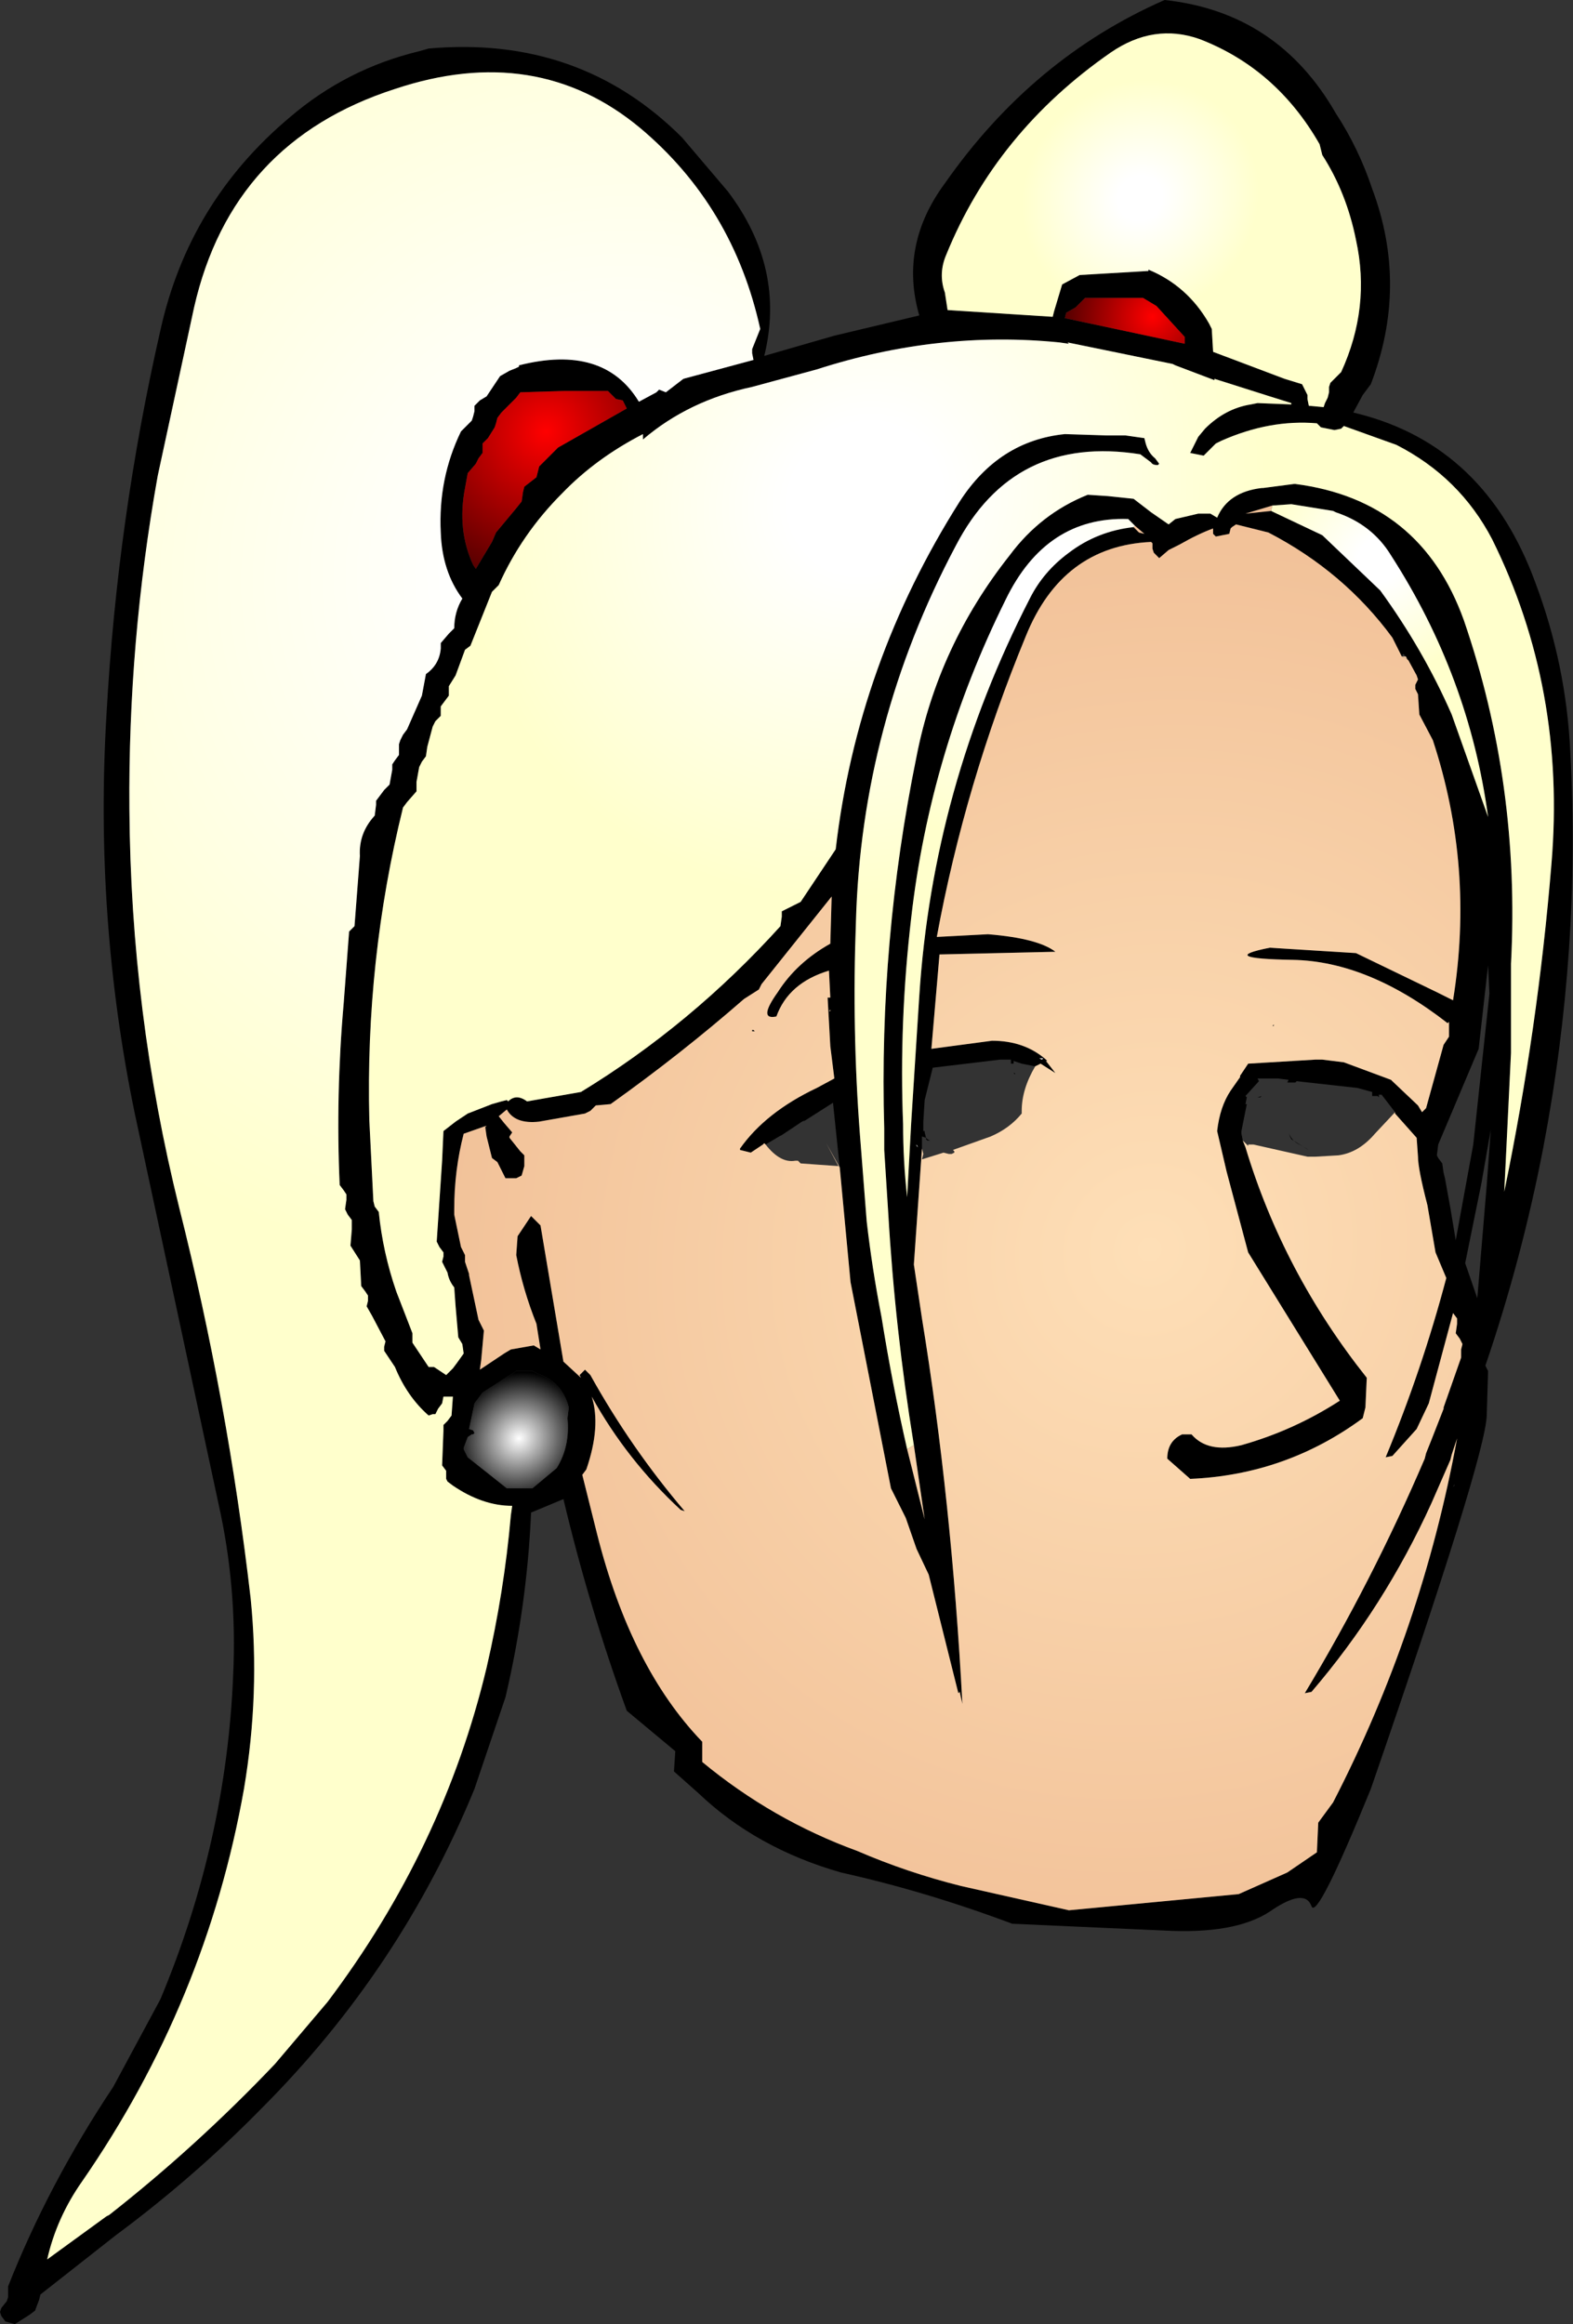<?xml version="1.0" encoding="UTF-8" standalone="no"?>
<svg xmlns:xlink="http://www.w3.org/1999/xlink" height="86.2px" width="58.35px" xmlns="http://www.w3.org/2000/svg">
  <rect width="100%" height="100%" fill="#333333" stroke="none"/>
  <g transform="matrix(1.0, 0.0, 0.0, 1.0, -5.8, 51.75)">
    <path d="M47.0 -49.8 Q42.75 -46.85 40.9 -42.3 40.6 -41.6 40.85 -40.9 L40.95 -40.25 44.85 -40.0 44.9 -40.2 45.2 -41.2 45.85 -41.55 48.4 -41.7 48.4 -41.75 Q49.85 -41.15 50.65 -39.75 L50.75 -39.55 50.8 -38.7 53.45 -37.7 54.1 -37.5 54.2 -37.3 54.3 -37.1 54.3 -36.95 54.35 -36.7 54.9 -36.65 54.95 -36.8 55.05 -37.0 55.1 -37.2 55.1 -37.4 55.15 -37.55 55.35 -37.75 55.55 -37.95 Q56.65 -40.35 56.1 -42.85 55.75 -44.6 54.85 -46.0 L54.8 -46.2 54.75 -46.4 Q53.15 -49.2 50.3 -50.3 48.6 -50.9 47.0 -49.8 M21.7 -49.95 Q27.3 -50.45 31.1 -46.65 L32.8 -44.65 Q34.95 -41.8 34.15 -38.55 L36.75 -39.3 39.9 -40.05 Q39.15 -42.65 40.85 -44.95 44.1 -49.6 49.0 -51.75 53.2 -51.3 55.35 -47.55 56.2 -46.25 56.7 -44.75 58.05 -41.15 56.65 -37.5 L56.35 -37.1 56.0 -36.45 56.2 -36.4 Q60.9 -35.2 62.75 -30.15 63.9 -27.1 64.05 -23.85 64.45 -16.55 63.05 -9.2 62.25 -5.05 60.9 -1.1 L61.0 -0.9 60.95 0.75 Q60.9 2.3 56.65 14.6 54.65 19.5 54.45 18.95 54.2 18.25 52.9 19.15 51.6 20.0 48.95 19.85 L43.35 19.6 Q40.15 18.4 37.0 17.7 33.85 16.8 31.7 14.75 L30.8 13.95 30.85 13.2 29.05 11.7 Q27.65 7.85 26.7 3.85 L25.5 4.35 Q25.35 7.8 24.55 11.2 L23.4 14.6 Q20.65 21.3 15.5 26.45 13.0 29.0 10.1 31.15 L7.3 33.35 7.25 33.55 7.1 33.95 6.9 34.1 6.35 34.45 6.0 34.35 5.85 34.15 5.8 34.0 5.85 33.85 6.05 33.6 6.1 33.45 6.1 33.05 Q7.6 29.25 10.0 25.65 L11.75 22.4 Q14.2 16.55 14.45 10.35 14.6 7.1 13.9 4.0 L10.8 -10.45 Q9.3 -17.7 9.75 -25.25 10.15 -32.5 11.75 -39.5 12.8 -44.25 16.55 -47.4 18.65 -49.2 21.35 -49.85 L21.7 -49.95 M34.0 -39.55 Q33.0 -44.1 29.55 -47.0 25.7 -50.2 20.45 -48.45 14.4 -46.5 13.0 -40.35 L11.65 -34.1 Q10.55 -27.95 10.6 -21.75 10.65 -14.2 12.45 -6.95 14.25 0.2 15.1 7.55 15.45 11.05 14.85 14.6 13.45 22.5 8.85 29.15 7.9 30.5 7.55 32.05 L9.75 30.45 9.85 30.4 Q13.1 27.85 16.0 24.8 L17.95 22.5 Q22.25 16.8 23.85 10.1 24.5 7.3 24.75 4.45 L24.8 4.1 Q23.7 4.1 22.6 3.35 L22.4 3.2 22.35 3.1 22.35 2.8 22.2 2.6 22.25 1.3 22.25 1.1 22.4 0.95 22.55 0.75 22.6 0.05 22.25 0.05 22.2 0.3 22.05 0.5 21.95 0.7 21.85 0.7 21.7 0.75 Q20.9 0.05 20.45 -1.05 L20.05 -1.65 20.05 -1.8 20.1 -2.0 19.6 -2.95 19.4 -3.3 19.45 -3.5 19.45 -3.7 19.35 -3.85 19.2 -4.05 19.15 -5.0 18.8 -5.55 18.85 -6.15 18.85 -6.5 18.7 -6.7 18.6 -6.9 18.65 -7.25 18.65 -7.45 18.55 -7.6 18.4 -7.8 Q18.25 -11.15 18.55 -14.55 L18.75 -17.2 18.95 -17.4 19.15 -20.0 Q19.1 -20.85 19.7 -21.5 L19.75 -21.9 19.75 -22.05 20.05 -22.45 20.25 -22.65 20.35 -23.2 20.35 -23.4 20.45 -23.55 20.6 -23.75 20.6 -24.15 20.65 -24.3 20.75 -24.5 20.9 -24.7 21.45 -25.95 21.6 -26.75 Q22.1 -27.1 22.15 -27.7 L22.15 -27.9 22.45 -28.25 22.65 -28.45 Q22.65 -29.05 22.95 -29.55 22.2 -30.55 22.15 -32.0 22.05 -34.0 22.9 -35.75 L23.1 -35.95 23.3 -36.15 23.35 -36.3 23.4 -36.5 23.4 -36.7 23.6 -36.9 23.85 -37.05 24.35 -37.8 24.7 -38.0 24.95 -38.1 25.05 -38.15 25.05 -38.2 Q28.2 -39.0 29.5 -36.85 L30.15 -37.2 30.25 -37.3 30.5 -37.2 31.15 -37.7 33.75 -38.4 33.7 -38.65 33.7 -38.8 34.0 -39.55 M39.7 1.85 Q39.0 -2.45 38.75 -6.75 L38.6 -9.1 38.6 -9.9 Q38.4 -16.85 39.8 -23.7 40.6 -27.8 43.25 -31.15 44.4 -32.7 46.15 -33.4 L46.9 -33.35 47.85 -33.25 48.5 -32.75 49.15 -32.3 49.4 -32.5 50.25 -32.7 50.7 -32.7 50.95 -32.55 Q51.35 -33.5 52.6 -33.65 L52.65 -33.65 53.8 -33.8 53.85 -33.8 Q58.5 -33.2 60.1 -28.75 62.2 -22.65 61.85 -16.0 L61.85 -12.7 61.6 -7.55 Q62.85 -13.6 63.35 -19.7 63.9 -26.2 61.15 -31.75 59.95 -34.05 57.6 -35.25 L55.65 -35.95 55.6 -35.9 55.55 -35.85 55.3 -35.8 54.8 -35.9 54.65 -36.05 Q52.9 -36.2 51.1 -35.4 L50.9 -35.3 50.55 -34.95 50.45 -34.85 49.95 -34.95 50.25 -35.55 50.5 -35.85 Q51.25 -36.6 52.2 -36.75 L52.45 -36.8 53.7 -36.75 53.7 -36.8 52.9 -37.05 50.85 -37.7 50.85 -37.65 49.4 -38.2 49.3 -38.25 45.4 -39.05 45.45 -39.0 45.1 -39.05 Q40.6 -39.5 36.1 -38.05 L33.7 -37.4 Q31.35 -36.9 29.65 -35.45 L29.65 -35.65 Q27.9 -34.75 26.65 -33.45 25.15 -31.95 24.3 -30.05 L24.05 -29.8 23.25 -27.8 23.05 -27.65 22.7 -26.7 22.45 -26.3 22.45 -26.15 22.45 -25.95 22.3 -25.75 22.15 -25.55 22.15 -25.4 22.15 -25.2 21.95 -25.0 21.85 -24.8 21.65 -24.05 21.6 -23.7 21.45 -23.5 21.35 -23.3 21.25 -22.75 21.25 -22.4 20.9 -22.0 20.75 -21.8 Q19.35 -16.15 19.5 -10.2 L19.65 -7.2 19.7 -7.0 19.85 -6.8 Q20.0 -5.3 20.5 -3.85 L21.1 -2.3 21.1 -2.15 21.1 -1.95 21.7 -1.05 21.9 -1.05 22.35 -0.75 22.6 -1.0 22.75 -1.2 23.0 -1.55 22.95 -1.9 22.8 -2.15 22.7 -3.3 22.65 -4.0 Q22.45 -4.25 22.4 -4.55 L22.2 -4.95 22.25 -5.15 22.25 -5.3 22.1 -5.5 22.0 -5.7 22.2 -8.7 22.25 -9.8 22.7 -10.15 23.15 -10.45 24.05 -10.8 24.4 -10.9 24.6 -10.95 24.65 -10.9 Q24.95 -11.2 25.35 -10.9 L27.35 -11.25 Q31.45 -13.75 34.75 -17.4 L34.8 -17.75 34.8 -17.95 35.5 -18.3 36.8 -20.25 Q37.6 -27.15 41.4 -33.15 42.85 -35.4 45.3 -35.65 L46.85 -35.6 47.55 -35.6 48.25 -35.5 48.3 -35.3 Q48.4 -34.95 48.65 -34.75 L48.8 -34.55 48.75 -34.5 Q48.55 -34.5 48.5 -34.6 L48.1 -34.9 Q43.4 -35.65 41.25 -31.5 37.75 -24.9 37.55 -17.55 37.4 -13.55 37.7 -9.65 L37.95 -6.45 Q38.15 -4.7 38.5 -2.9 38.9 -0.4 39.45 2.0 L40.1 4.6 39.7 1.85 M28.35 -37.25 L26.75 -37.25 25.1 -37.2 24.95 -37.0 24.75 -36.8 24.4 -36.45 24.25 -36.25 24.2 -36.05 24.15 -35.9 23.9 -35.5 23.7 -35.3 23.7 -35.15 23.7 -34.95 23.55 -34.75 23.45 -34.55 23.15 -34.2 23.05 -33.65 Q22.75 -32.1 23.35 -30.8 L23.45 -30.65 24.05 -31.65 24.2 -32.0 24.95 -32.9 25.15 -33.15 25.2 -33.5 25.25 -33.7 25.7 -34.05 25.75 -34.25 25.8 -34.45 26.5 -35.15 29.05 -36.6 29.0 -36.7 28.9 -36.9 28.65 -36.95 28.45 -37.15 28.35 -37.25 M34.2 -9.3 L34.15 -9.35 34.1 -9.3 33.65 -9.0 33.25 -9.1 33.25 -9.15 Q34.2 -10.5 36.1 -11.4 L36.75 -11.75 36.6 -12.95 36.5 -14.75 36.6 -14.75 36.55 -15.75 Q35.05 -15.3 34.6 -14.05 33.9 -13.9 34.65 -14.95 35.35 -16.05 36.6 -16.75 L36.65 -18.5 34.05 -15.25 33.95 -15.05 33.4 -14.7 Q31.05 -12.65 28.45 -10.8 L27.9 -10.75 27.7 -10.55 27.5 -10.45 25.8 -10.15 Q24.9 -10.05 24.6 -10.6 L24.3 -10.35 24.5 -10.1 24.8 -9.75 24.7 -9.6 24.7 -9.55 25.1 -9.05 25.25 -8.9 25.25 -8.5 25.15 -8.15 24.95 -8.05 24.55 -8.05 24.25 -8.65 24.05 -8.8 23.85 -9.6 23.8 -9.95 23.85 -10.0 23.0 -9.7 Q22.65 -8.35 22.65 -6.9 L22.65 -6.7 22.9 -5.5 22.95 -5.4 23.05 -5.2 23.05 -4.95 23.2 -4.5 23.2 -4.45 23.55 -2.8 23.65 -2.6 23.75 -2.4 23.65 -1.3 23.6 -0.95 24.5 -1.55 24.75 -1.7 25.6 -1.85 25.85 -1.7 25.7 -2.65 Q25.2 -3.9 24.95 -5.2 L25.0 -5.9 25.5 -6.65 25.85 -6.3 26.7 -1.25 27.35 -0.65 27.3 -0.75 27.5 -0.95 27.7 -0.75 Q29.2 1.95 31.2 4.3 L31.05 4.25 Q29.05 2.4 27.75 0.05 28.1 1.15 27.55 2.75 L27.4 2.95 27.95 5.15 Q29.2 10.1 31.85 12.85 L31.85 13.6 Q34.45 15.75 37.6 16.9 39.45 17.7 41.45 18.2 L45.45 19.1 51.75 18.5 53.55 17.7 54.65 16.95 54.7 15.85 55.25 15.1 Q58.55 8.7 59.85 1.6 L59.65 2.2 59.6 2.4 58.9 4.0 Q57.15 7.85 54.45 11.0 L54.2 11.05 Q56.7 6.9 58.65 2.35 L58.7 2.15 58.9 1.65 59.35 0.5 59.35 0.45 60.0 -1.4 60.0 -1.7 60.05 -1.9 59.95 -2.1 59.8 -2.3 59.85 -2.65 59.85 -2.85 59.7 -3.05 58.8 0.3 58.35 1.25 57.45 2.25 57.2 2.3 Q58.55 -0.95 59.45 -4.35 L59.05 -5.3 58.75 -7.05 Q58.4 -8.4 58.4 -8.85 L58.35 -9.55 57.55 -10.45 57.55 -10.5 57.05 -11.15 56.95 -11.15 56.95 -11.05 56.9 -11.1 56.7 -11.1 56.7 -11.25 56.15 -11.4 53.9 -11.65 53.85 -11.6 53.55 -11.6 53.6 -11.7 53.2 -11.75 52.45 -11.75 52.5 -11.65 52.0 -11.1 52.05 -11.05 52.0 -10.8 52.05 -10.8 51.85 -9.8 51.85 -9.75 51.85 -9.7 51.9 -9.45 52.0 -9.2 Q53.4 -4.55 56.5 -0.65 L56.45 0.45 56.35 0.85 Q53.5 2.95 49.95 3.1 L49.1 2.35 Q49.1 1.7 49.65 1.45 L50.0 1.45 Q50.6 2.15 51.85 1.85 53.8 1.3 55.5 0.2 L52.1 -5.3 51.3 -8.3 50.95 -9.8 Q51.05 -10.7 51.45 -11.3 L51.8 -11.8 51.8 -11.85 52.1 -12.3 54.6 -12.45 54.85 -12.45 55.65 -12.35 57.4 -11.7 57.45 -11.65 58.4 -10.75 58.55 -10.5 58.7 -10.65 59.35 -13.0 59.55 -13.3 59.55 -13.8 59.55 -13.85 59.5 -13.8 Q56.55 -16.1 53.75 -16.15 50.9 -16.2 52.9 -16.6 L56.1 -16.4 59.1 -14.95 59.7 -14.65 Q60.5 -19.6 58.95 -24.3 L58.45 -25.25 58.4 -26.0 58.3 -26.2 58.3 -26.35 58.4 -26.55 58.35 -26.7 58.05 -27.25 58.0 -27.3 57.95 -27.4 57.85 -27.5 57.8 -27.4 57.45 -28.1 Q55.65 -30.55 52.85 -32.0 L51.65 -32.3 51.5 -32.2 51.45 -32.15 51.4 -31.95 50.9 -31.85 50.8 -31.95 50.8 -32.15 Q50.25 -31.95 49.55 -31.55 L49.15 -31.35 48.8 -31.05 48.6 -31.25 48.55 -31.4 48.55 -31.6 48.5 -31.65 Q45.2 -31.5 43.85 -28.15 41.6 -22.7 40.55 -17.0 L42.45 -17.1 Q44.3 -16.95 44.95 -16.45 L40.65 -16.35 40.35 -12.85 42.6 -13.15 Q43.8 -13.15 44.6 -12.45 L44.65 -12.4 44.6 -12.4 44.95 -11.95 44.4 -12.3 44.2 -12.2 43.7 -12.3 43.4 -12.4 43.4 -12.3 43.3 -12.3 43.3 -12.45 42.9 -12.45 40.4 -12.15 40.1 -10.95 40.05 -10.15 40.05 -9.8 40.1 -9.8 40.1 -9.75 40.15 -9.55 40.2 -9.5 40.3 -9.45 40.2 -9.45 40.15 -9.5 40.15 -9.55 40.0 -9.6 40.0 -9.15 39.7 -4.85 40.0 -2.85 Q41.1 3.9 41.5 11.45 L41.4 11.0 41.35 11.05 40.25 6.65 39.8 5.7 39.4 4.55 38.85 3.45 37.35 -4.2 36.95 -8.45 36.7 -10.85 35.6 -10.15 35.65 -10.2 35.55 -10.15 34.8 -9.65 34.7 -9.6 34.2 -9.3 M33.75 -13.55 L33.8 -13.5 33.7 -13.5 33.7 -13.55 33.75 -13.55 M36.6 -14.3 L36.55 -14.25 36.6 -14.25 36.6 -14.3 M23.7 -0.1 L23.4 0.3 23.2 1.25 23.35 1.3 23.4 1.4 23.35 1.45 23.3 1.45 23.15 1.55 23.0 1.95 23.0 2.0 23.15 2.3 24.6 3.45 25.55 3.45 26.45 2.7 Q26.95 1.9 26.85 0.85 L26.9 0.45 Q26.65 -0.5 25.75 -0.8 L25.55 -0.9 24.95 -0.9 23.7 -0.1 M39.8 -9.25 L39.85 -9.2 39.8 -9.3 39.8 -9.25 M47.9 -32.25 L47.65 -32.5 Q44.6 -32.6 43.1 -29.5 40.3 -23.85 39.6 -17.7 39.15 -13.85 39.3 -10.05 39.3 -8.7 39.45 -7.35 L39.6 -10.1 39.9 -14.8 Q40.4 -22.55 44.0 -29.55 44.5 -30.55 45.45 -31.25 46.5 -32.05 47.85 -32.2 L48.05 -32.0 48.25 -31.95 47.9 -32.25 M45.3 -39.95 L49.75 -39.0 49.75 -39.25 48.7 -40.4 48.2 -40.7 46.05 -40.7 45.7 -40.35 45.35 -40.15 45.3 -39.95 M53.0 -33.0 L52.0 -32.7 52.95 -32.8 54.85 -31.9 57.0 -29.85 Q58.6 -27.65 59.65 -25.25 L61.0 -21.45 Q60.3 -26.65 57.4 -31.15 56.7 -32.3 55.35 -32.75 L55.25 -32.8 53.7 -33.05 53.0 -33.0 M53.0 -13.7 L53.05 -13.75 53.05 -13.7 53.0 -13.7 M44.35 -12.5 L44.45 -12.45 44.5 -12.5 44.35 -12.5 M43.4 -11.95 L43.45 -11.95 43.45 -11.9 43.4 -11.95 M59.15 -9.3 L59.1 -8.9 59.15 -8.8 59.3 -8.6 59.35 -8.25 59.4 -8.05 59.6 -6.95 59.8 -5.75 60.45 -9.3 61.05 -14.9 61.0 -15.95 60.65 -12.85 59.7 -10.6 59.15 -9.3 M53.2 -11.75 L53.2 -11.8 53.2 -11.75 M52.45 -11.05 L52.6 -11.1 52.55 -11.05 52.45 -11.05 M53.65 -9.6 L53.6 -9.75 Q53.7 -9.45 54.0 -9.3 L54.35 -9.1 54.25 -9.15 53.7 -9.5 53.65 -9.6 M51.85 -9.8 L51.8 -9.85 51.85 -9.8 M60.6 -3.6 L60.95 -7.8 61.1 -9.85 60.75 -7.85 60.15 -4.9 60.6 -3.6 M59.7 3.4 L59.75 3.35 59.75 3.3 59.7 3.4" fill="#000000" fill-rule="evenodd" stroke="none"/>
    <path d="M39.8 -9.25 L39.8 -9.3 39.85 -9.2 39.8 -9.25 M44.35 -12.5 L44.5 -12.5 44.45 -12.45 44.35 -12.5" fill="#ffffff" fill-rule="evenodd" stroke="none"/>
    <path d="M47.0 -49.8 Q48.6 -50.9 50.3 -50.3 53.15 -49.2 54.75 -46.4 L54.8 -46.2 54.85 -46.0 Q55.75 -44.6 56.1 -42.85 56.65 -40.35 55.55 -37.95 L55.35 -37.75 55.15 -37.55 55.1 -37.4 55.1 -37.2 55.05 -37.0 54.95 -36.8 54.9 -36.65 54.35 -36.7 54.3 -36.95 54.3 -37.1 54.2 -37.3 54.1 -37.5 53.45 -37.7 50.8 -38.7 50.75 -39.55 50.65 -39.75 Q49.85 -41.15 48.4 -41.75 L48.4 -41.7 45.85 -41.55 45.2 -41.2 44.9 -40.2 44.85 -40.0 40.95 -40.25 40.85 -40.9 Q40.6 -41.6 40.9 -42.3 42.75 -46.85 47.0 -49.8" fill="url(#gradient0)" fill-rule="evenodd" stroke="none"/>
    <path d="M34.0 -39.55 L33.7 -38.8 33.7 -38.65 33.75 -38.4 31.15 -37.7 30.5 -37.2 30.25 -37.3 30.15 -37.2 29.5 -36.85 Q28.2 -39.0 25.05 -38.2 L25.05 -38.15 24.95 -38.1 24.7 -38.0 24.35 -37.8 23.85 -37.05 23.6 -36.9 23.4 -36.7 23.4 -36.5 23.35 -36.3 23.3 -36.15 23.1 -35.95 22.9 -35.75 Q22.05 -34.0 22.15 -32.0 22.2 -30.55 22.95 -29.55 22.65 -29.05 22.65 -28.45 L22.45 -28.25 22.15 -27.9 22.15 -27.7 Q22.1 -27.1 21.6 -26.75 L21.45 -25.95 20.9 -24.7 20.75 -24.5 20.65 -24.3 20.6 -24.15 20.6 -23.75 20.45 -23.55 20.35 -23.4 20.35 -23.2 20.25 -22.65 20.05 -22.45 19.75 -22.05 19.75 -21.9 19.7 -21.5 Q19.1 -20.85 19.15 -20.0 L18.95 -17.4 18.75 -17.2 18.55 -14.55 Q18.25 -11.15 18.4 -7.8 L18.55 -7.6 18.65 -7.45 18.65 -7.25 18.6 -6.9 18.7 -6.7 18.85 -6.5 18.85 -6.15 18.8 -5.55 19.15 -5.0 19.2 -4.05 19.35 -3.85 19.45 -3.7 19.45 -3.5 19.4 -3.3 19.6 -2.95 20.1 -2.0 20.05 -1.8 20.05 -1.65 20.45 -1.05 Q20.9 0.05 21.7 0.75 L21.85 0.7 21.95 0.7 22.05 0.5 22.2 0.3 22.25 0.05 22.6 0.05 22.55 0.75 22.4 0.95 22.25 1.1 22.25 1.3 22.2 2.6 22.35 2.8 22.35 3.1 22.4 3.2 22.6 3.35 Q23.7 4.1 24.8 4.1 L24.75 4.45 Q24.5 7.3 23.85 10.1 22.25 16.8 17.95 22.5 L16.0 24.8 Q13.1 27.85 9.85 30.4 L9.75 30.45 7.55 32.05 Q7.9 30.5 8.85 29.15 13.45 22.5 14.85 14.6 15.45 11.05 15.1 7.55 14.25 0.2 12.45 -6.95 10.65 -14.2 10.6 -21.75 10.55 -27.95 11.65 -34.1 L13.0 -40.35 Q14.4 -46.5 20.45 -48.45 25.7 -50.2 29.55 -47.0 33.0 -44.1 34.0 -39.55" fill="url(#gradient1)" fill-rule="evenodd" stroke="none"/>
    <path d="M39.45 2.0 Q38.9 -0.4 38.5 -2.9 38.15 -4.7 37.95 -6.45 L37.7 -9.65 Q37.4 -13.55 37.55 -17.55 37.75 -24.9 41.25 -31.5 43.4 -35.65 48.1 -34.9 L48.5 -34.6 Q48.55 -34.5 48.75 -34.5 L48.8 -34.55 48.65 -34.75 Q48.4 -34.95 48.3 -35.3 L48.25 -35.5 47.55 -35.6 46.85 -35.6 45.3 -35.65 Q42.85 -35.4 41.4 -33.15 37.6 -27.15 36.8 -20.25 L35.5 -18.3 34.8 -17.95 34.8 -17.75 34.75 -17.4 Q31.45 -13.75 27.35 -11.25 L25.35 -10.9 Q24.95 -11.2 24.65 -10.9 L24.6 -10.95 24.4 -10.9 24.05 -10.8 23.15 -10.45 22.7 -10.15 22.25 -9.8 22.2 -8.7 22.0 -5.7 22.1 -5.5 22.25 -5.3 22.25 -5.15 22.2 -4.95 22.4 -4.55 Q22.45 -4.25 22.65 -4.0 L22.7 -3.3 22.8 -2.15 22.95 -1.9 23.0 -1.55 22.75 -1.2 22.6 -1.0 22.35 -0.75 21.9 -1.05 21.7 -1.05 21.1 -1.95 21.1 -2.15 21.1 -2.3 20.5 -3.85 Q20.0 -5.3 19.85 -6.8 L19.7 -7.0 19.65 -7.2 19.5 -10.2 Q19.35 -16.15 20.75 -21.8 L20.9 -22.0 21.25 -22.4 21.25 -22.75 21.35 -23.3 21.45 -23.5 21.6 -23.7 21.65 -24.05 21.85 -24.8 21.95 -25.0 22.15 -25.2 22.15 -25.4 22.15 -25.55 22.3 -25.75 22.45 -25.95 22.45 -26.15 22.45 -26.3 22.7 -26.7 23.05 -27.65 23.25 -27.8 24.05 -29.8 24.3 -30.05 Q25.15 -31.95 26.65 -33.45 27.9 -34.75 29.65 -35.65 L29.65 -35.45 Q31.35 -36.9 33.7 -37.4 L36.1 -38.05 Q40.6 -39.5 45.1 -39.05 L45.45 -39.0 45.4 -39.05 49.3 -38.25 49.4 -38.2 50.85 -37.65 50.85 -37.7 52.9 -37.05 53.7 -36.8 53.7 -36.75 52.45 -36.8 52.2 -36.75 Q51.25 -36.6 50.5 -35.85 L50.25 -35.55 49.95 -34.95 50.45 -34.85 50.55 -34.95 50.9 -35.3 51.1 -35.4 Q52.9 -36.2 54.65 -36.05 L54.8 -35.9 55.3 -35.8 55.55 -35.85 55.6 -35.9 55.65 -35.95 57.6 -35.25 Q59.95 -34.05 61.15 -31.75 63.9 -26.2 63.35 -19.7 62.85 -13.6 61.6 -7.55 L61.85 -12.7 61.85 -16.0 Q62.2 -22.65 60.1 -28.75 58.5 -33.2 53.85 -33.8 L53.8 -33.8 52.65 -33.65 52.6 -33.65 Q51.35 -33.5 50.95 -32.55 L50.7 -32.7 50.25 -32.7 49.4 -32.5 49.15 -32.3 48.5 -32.75 47.85 -33.25 46.9 -33.35 46.15 -33.4 Q44.4 -32.7 43.25 -31.15 40.6 -27.8 39.8 -23.7 38.4 -16.85 38.6 -9.9 L38.6 -9.1 38.75 -6.75 Q39.0 -2.45 39.7 1.85 L39.45 2.0" fill="url(#gradient2)" fill-rule="evenodd" stroke="none"/>
    <path d="M28.35 -37.25 L28.45 -37.15 28.65 -36.95 28.9 -36.9 29.0 -36.7 29.05 -36.6 26.5 -35.15 25.8 -34.45 25.75 -34.25 25.7 -34.05 25.25 -33.7 25.2 -33.5 25.15 -33.15 24.95 -32.9 24.2 -32.0 24.05 -31.65 23.45 -30.65 23.35 -30.8 Q22.75 -32.1 23.05 -33.65 L23.15 -34.2 23.45 -34.55 23.55 -34.75 23.7 -34.95 23.7 -35.15 23.7 -35.3 23.9 -35.5 24.15 -35.9 24.2 -36.05 24.25 -36.25 24.4 -36.45 24.75 -36.8 24.95 -37.0 25.1 -37.2 26.75 -37.25 28.35 -37.25" fill="url(#gradient3)" fill-rule="evenodd" stroke="none"/>
    <path d="M39.7 1.85 L40.1 4.6 39.45 2.0 39.7 1.85 M57.55 -10.5 L57.55 -10.45 58.35 -9.55 58.4 -8.85 Q58.4 -8.4 58.75 -7.05 L59.05 -5.3 59.45 -4.35 Q58.55 -0.95 57.2 2.3 L57.45 2.25 58.35 1.25 58.8 0.3 59.7 -3.05 59.85 -2.85 59.85 -2.65 59.8 -2.3 59.95 -2.1 60.05 -1.9 60.0 -1.7 60.0 -1.4 59.35 0.45 59.35 0.5 58.9 1.65 58.7 2.15 58.65 2.35 Q56.7 6.9 54.2 11.05 L54.45 11.0 Q57.15 7.85 58.9 4.0 L59.6 2.4 59.65 2.2 59.85 1.6 Q58.55 8.7 55.25 15.1 L54.7 15.85 54.65 16.95 53.55 17.7 51.75 18.5 45.45 19.1 41.45 18.2 Q39.45 17.7 37.6 16.9 34.45 15.75 31.85 13.6 L31.85 12.85 Q29.2 10.1 27.95 5.15 L27.4 2.95 27.55 2.75 Q28.1 1.15 27.75 0.05 29.05 2.4 31.05 4.25 L31.2 4.3 Q29.2 1.95 27.7 -0.75 L27.5 -0.95 27.3 -0.75 27.35 -0.65 26.7 -1.25 25.85 -6.3 25.5 -6.65 25.0 -5.9 24.95 -5.2 Q25.2 -3.9 25.7 -2.65 L25.85 -1.7 25.6 -1.85 24.75 -1.7 24.5 -1.55 23.6 -0.95 23.65 -1.3 23.75 -2.4 23.65 -2.6 23.55 -2.8 23.2 -4.45 23.2 -4.5 23.05 -4.95 23.05 -5.2 22.95 -5.4 22.9 -5.5 22.65 -6.7 22.65 -6.9 Q22.65 -8.35 23.0 -9.7 L23.85 -10.0 23.8 -9.95 23.85 -9.6 24.05 -8.8 24.25 -8.65 24.55 -8.05 24.95 -8.05 25.15 -8.15 25.25 -8.5 25.25 -8.9 25.1 -9.05 24.7 -9.55 24.7 -9.6 24.8 -9.75 24.5 -10.1 24.3 -10.35 24.6 -10.6 Q24.9 -10.05 25.8 -10.15 L27.5 -10.45 27.7 -10.55 27.9 -10.75 28.45 -10.8 Q31.05 -12.65 33.4 -14.7 L33.95 -15.05 34.05 -15.25 36.65 -18.5 36.6 -16.75 Q35.35 -16.05 34.65 -14.95 33.9 -13.9 34.6 -14.05 35.05 -15.3 36.55 -15.75 L36.6 -14.75 36.5 -14.75 36.6 -12.95 36.75 -11.75 36.1 -11.4 Q34.2 -10.5 33.25 -9.15 L33.25 -9.1 33.65 -9.0 34.1 -9.3 34.15 -9.35 34.2 -9.3 Q34.75 -8.6 35.3 -8.7 L35.4 -8.7 35.5 -8.6 36.9 -8.5 36.45 -9.35 36.95 -8.45 37.35 -4.2 38.85 3.45 39.4 4.55 39.8 5.7 40.25 6.65 41.35 11.05 41.4 11.0 41.5 11.45 Q41.1 3.9 40.0 -2.85 L39.7 -4.85 40.0 -9.15 40.05 -8.95 40.0 -8.75 40.8 -9.0 41.0 -8.95 41.1 -8.95 41.2 -9.0 41.2 -9.05 41.15 -9.1 42.55 -9.6 Q43.25 -9.9 43.7 -10.45 L43.7 -10.55 Q43.7 -11.35 44.2 -12.2 L44.4 -12.3 44.95 -11.95 44.6 -12.4 44.65 -12.4 44.6 -12.45 Q43.8 -13.15 42.6 -13.15 L40.35 -12.85 40.65 -16.35 44.95 -16.45 Q44.3 -16.95 42.45 -17.1 L40.55 -17.0 Q41.6 -22.7 43.85 -28.15 45.2 -31.5 48.5 -31.65 L48.55 -31.6 48.55 -31.4 48.6 -31.25 48.8 -31.05 49.15 -31.35 49.55 -31.55 Q50.25 -31.95 50.8 -32.15 L50.8 -31.95 50.9 -31.85 51.4 -31.95 51.45 -32.15 51.5 -32.2 51.65 -32.3 52.85 -32.0 Q55.65 -30.55 57.45 -28.1 L57.8 -27.4 58.0 -27.3 58.05 -27.25 58.35 -26.7 58.4 -26.55 58.3 -26.35 58.3 -26.2 58.4 -26.0 58.45 -25.25 58.95 -24.3 Q60.5 -19.6 59.7 -14.65 L59.1 -14.95 56.1 -16.4 52.9 -16.6 Q50.9 -16.2 53.75 -16.15 56.55 -16.1 59.5 -13.8 L59.55 -13.85 59.55 -13.8 59.55 -13.3 59.35 -13.0 58.7 -10.65 58.55 -10.5 58.4 -10.75 57.45 -11.65 57.4 -11.7 55.65 -12.35 54.85 -12.45 54.6 -12.45 52.1 -12.3 51.8 -11.85 51.8 -11.8 51.45 -11.3 Q51.05 -10.7 50.95 -9.8 L51.3 -8.3 52.1 -5.3 55.5 0.2 Q53.8 1.3 51.85 1.85 50.6 2.15 50.0 1.45 L49.65 1.45 Q49.1 1.7 49.1 2.35 L49.95 3.1 Q53.5 2.95 56.35 0.85 L56.45 0.45 56.5 -0.65 Q53.4 -4.55 52.0 -9.2 L51.9 -9.45 52.1 -9.25 52.1 -9.3 52.3 -9.3 54.3 -8.85 54.35 -8.85 54.6 -8.85 55.45 -8.9 Q56.2 -9.0 56.8 -9.7 L57.55 -10.5 M36.6 -14.3 L36.6 -14.25 36.55 -14.25 36.6 -14.3 M33.75 -13.55 L33.7 -13.55 33.7 -13.5 33.8 -13.5 33.75 -13.55 M47.85 -32.2 L47.9 -32.25 48.25 -31.95 48.05 -32.0 47.85 -32.2 M52.95 -32.8 L52.0 -32.7 53.0 -33.0 52.95 -32.8 M53.0 -13.7 L53.05 -13.7 53.05 -13.75 53.0 -13.7 M53.2 -11.75 L53.2 -11.7 53.2 -11.75 53.2 -11.8 53.2 -11.75 M52.0 -10.8 L52.05 -10.8 52.0 -10.8 M51.85 -9.8 L51.8 -9.85 51.85 -9.8" fill="url(#gradient4)" fill-rule="evenodd" stroke="none"/>
    <path d="M23.7 -0.1 L24.95 -0.9 25.55 -0.9 25.75 -0.8 Q26.65 -0.5 26.9 0.45 L26.85 0.85 Q26.95 1.9 26.45 2.7 L25.55 3.45 24.6 3.45 23.15 2.3 23.0 2.0 23.0 1.95 23.15 1.55 23.3 1.45 23.35 1.45 23.4 1.4 23.35 1.3 23.2 1.25 23.4 0.3 23.7 -0.1" fill="url(#gradient5)" fill-rule="evenodd" stroke="none"/>
    <path d="M47.85 -32.2 Q46.5 -32.05 45.45 -31.25 44.5 -30.55 44.0 -29.55 40.4 -22.55 39.9 -14.8 L39.6 -10.1 39.45 -7.35 Q39.3 -8.7 39.3 -10.05 39.15 -13.85 39.6 -17.7 40.3 -23.85 43.1 -29.5 44.6 -32.6 47.65 -32.5 L47.9 -32.25 47.85 -32.2" fill="url(#gradient6)" fill-rule="evenodd" stroke="none"/>
    <path d="M45.3 -39.95 L45.35 -40.15 45.7 -40.35 46.05 -40.7 48.2 -40.7 48.7 -40.4 49.75 -39.25 49.75 -39.0 45.3 -39.95" fill="url(#gradient7)" fill-rule="evenodd" stroke="none"/>
    <path d="M52.95 -32.8 L53.0 -33.0 53.7 -33.05 55.25 -32.8 55.35 -32.75 Q56.7 -32.3 57.4 -31.15 60.3 -26.65 61.0 -21.45 L59.65 -25.25 Q58.6 -27.65 57.0 -29.85 L54.85 -31.9 52.95 -32.8" fill="url(#gradient8)" fill-rule="evenodd" stroke="none"/>
    <path d="M58.0 -27.3 L57.8 -27.4 57.95 -27.4 58.0 -27.3" fill="url(#gradient9)" fill-rule="evenodd" stroke="none"/>
  </g>
  <defs>
    <radialGradient cx="0" cy="0" gradientTransform="matrix(0.013, 0.0, -7.0E-4, 0.013, 48.1, -44.4)" gradientUnits="userSpaceOnUse" id="gradient0" r="819.2" spreadMethod="pad">
      <stop offset="0.078" stop-color="#ffffff"/>
      <stop offset="0.412" stop-color="#ffffcc"/>
    </radialGradient>
    <radialGradient cx="0" cy="0" gradientTransform="matrix(0.08, 0.0, -0.005, 0.08, 28.25, -31.0)" gradientUnits="userSpaceOnUse" id="gradient1" r="819.2" spreadMethod="pad">
      <stop offset="0.078" stop-color="#ffffff"/>
      <stop offset="0.412" stop-color="#ffffcc"/>
    </radialGradient>
    <radialGradient cx="0" cy="0" gradientTransform="matrix(0.044, 0.0, -0.003, 0.044, 37.9, -33.25)" gradientUnits="userSpaceOnUse" id="gradient2" r="819.2" spreadMethod="pad">
      <stop offset="0.078" stop-color="#ffffff"/>
      <stop offset="0.412" stop-color="#ffffcc"/>
    </radialGradient>
    <radialGradient cx="0" cy="0" gradientTransform="matrix(0.007, 0.0, -4.0E-4, 0.007, 26.05, -35.75)" gradientUnits="userSpaceOnUse" id="gradient3" r="819.2" spreadMethod="pad">
      <stop offset="0.0" stop-color="#ff0000"/>
      <stop offset="1.0" stop-color="#530000"/>
    </radialGradient>
    <radialGradient cx="0" cy="0" gradientTransform="matrix(0.042, 0.0, -0.002, 0.042, 48.45, -5.4)" gradientUnits="userSpaceOnUse" id="gradient4" r="819.2" spreadMethod="pad">
      <stop offset="0.0" stop-color="#fedfb7"/>
      <stop offset="1.0" stop-color="#eeb990"/>
    </radialGradient>
    <radialGradient cx="0" cy="0" gradientTransform="matrix(0.003, 0.0, -2.0E-4, 0.003, 25.05, 1.6)" gradientUnits="userSpaceOnUse" id="gradient5" r="819.2" spreadMethod="pad">
      <stop offset="0.0" stop-color="#ffffff"/>
      <stop offset="1.0" stop-color="#000000"/>
    </radialGradient>
    <radialGradient cx="0" cy="0" gradientTransform="matrix(0.028, 0.0, -0.002, 0.028, 44.2, -30.0)" gradientUnits="userSpaceOnUse" id="gradient6" r="819.2" spreadMethod="pad">
      <stop offset="0.078" stop-color="#ffffff"/>
      <stop offset="0.412" stop-color="#ffffcc"/>
    </radialGradient>
    <radialGradient cx="0" cy="0" gradientTransform="matrix(0.004, 0.0, -2.0E-4, 0.004, 48.55, -40.0)" gradientUnits="userSpaceOnUse" id="gradient7" r="819.2" spreadMethod="pad">
      <stop offset="0.0" stop-color="#ff0000"/>
      <stop offset="1.0" stop-color="#530000"/>
    </radialGradient>
    <radialGradient cx="0" cy="0" gradientTransform="matrix(0.013, 0.0, -7.0E-4, 0.013, 57.0, -31.0)" gradientUnits="userSpaceOnUse" id="gradient8" r="819.2" spreadMethod="pad">
      <stop offset="0.078" stop-color="#ffffff"/>
      <stop offset="0.412" stop-color="#ffffcc"/>
    </radialGradient>
    <radialGradient cx="0" cy="0" gradientTransform="matrix(0.043, 0.0, -0.003, 0.043, 44.25, -15.15)" gradientUnits="userSpaceOnUse" id="gradient9" r="819.2" spreadMethod="pad">
      <stop offset="0.0" stop-color="#fedfb7"/>
      <stop offset="1.0" stop-color="#eeb990"/>
    </radialGradient>
  </defs>
</svg>
